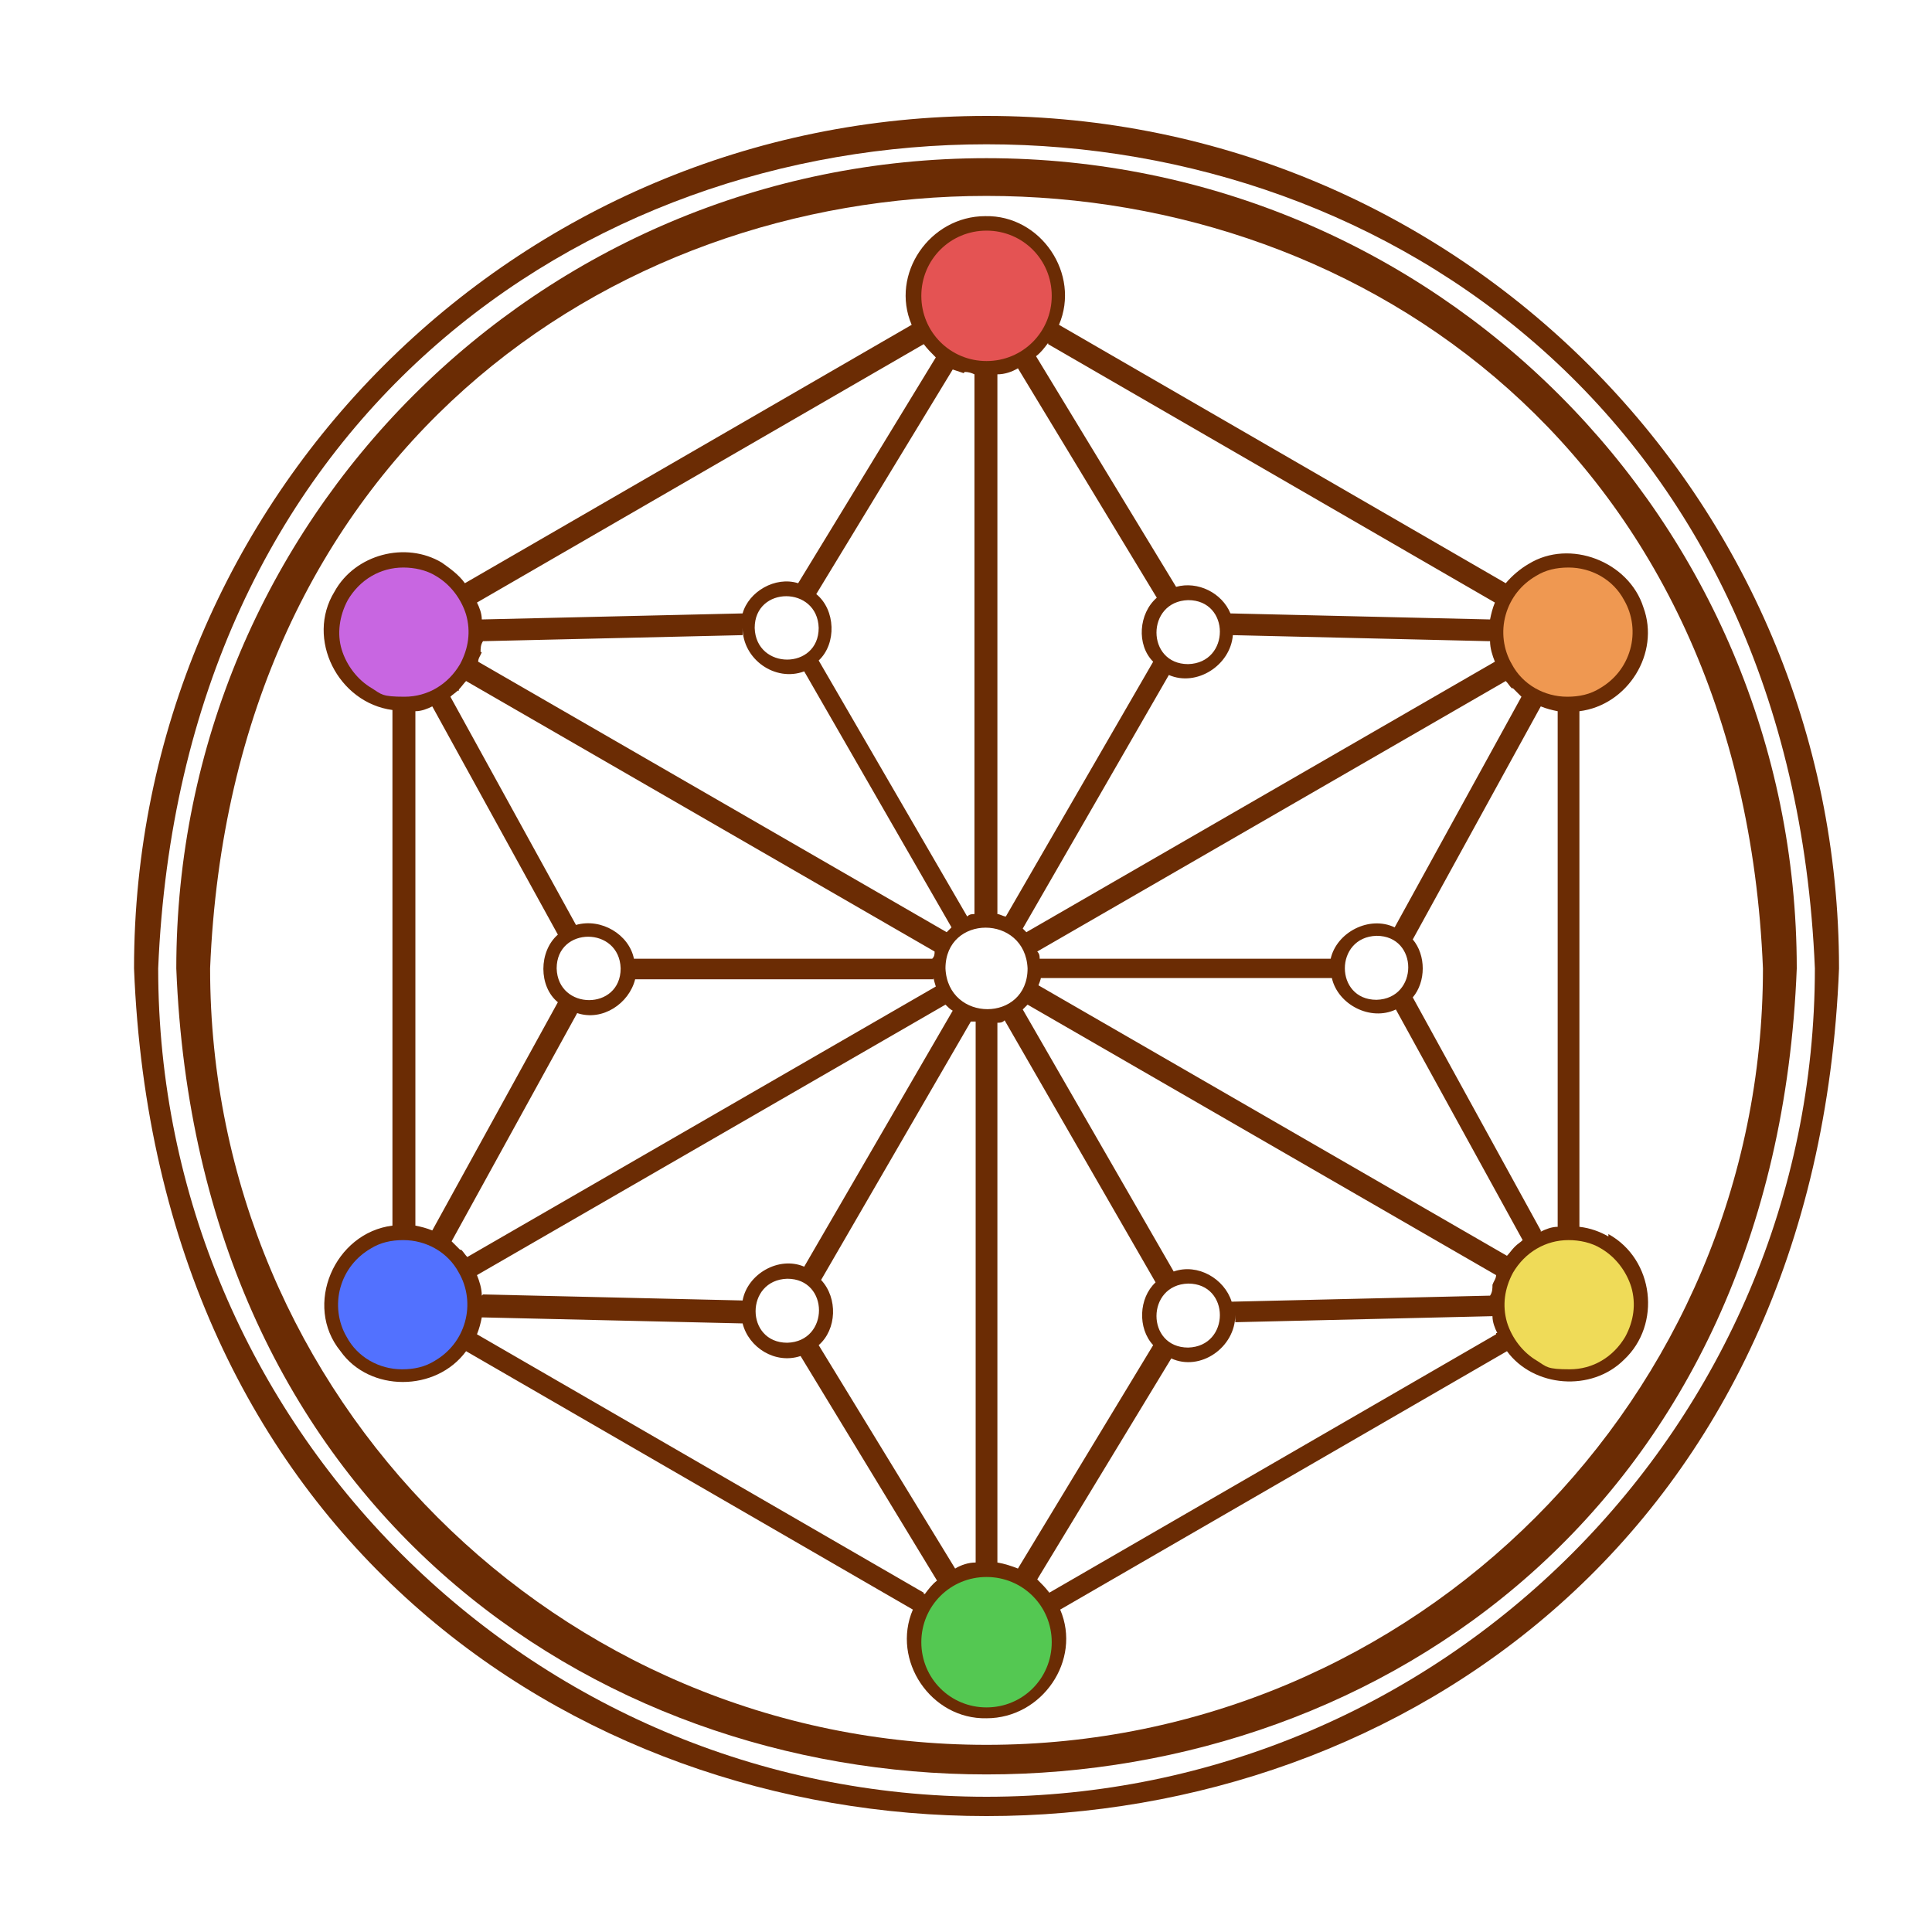 <?xml version="1.0" encoding="UTF-8"?>
<svg data-bbox="11.1 9.6 141.2 140.8" viewBox="0 0 160 160" xmlns="http://www.w3.org/2000/svg" data-type="color">
    <g>
        <g>
            <path d="M81.7 9.6c-39 0-70.6 31.6-70.6 70.6 3.7 93.6 137.5 93.6 141.2 0 0-39-31.6-70.6-70.6-70.6m0 139.2c-37.8 0-68.6-30.8-68.6-68.6 3.8-91 133.4-91 137.2 0 0 37.8-30.8 68.6-68.6 68.6" fill="#6b2c04" data-color="1"/>
            <path d="M81.7 13.1c-37.1 0-67.1 30-67.1 67.1 3.5 89 130.7 89 134.2 0 0-37.1-30-67.1-67.1-67.1m0 131.4c-35.5 0-64.3-28.8-64.3-64.3 3.5-85.3 125.1-85.3 128.6 0 0 35.5-28.8 64.3-64.3 64.3" fill="#6b2c04" data-color="1"/>
            <path d="M133.2 102.4c-.7-.4-1.5-.7-2.4-.8V58.9c4-.5 6.7-4.8 5.3-8.6-1.2-3.8-6.1-5.7-9.5-3.6-.7.4-1.4 1-1.9 1.6l-37-21.4c1.8-4.2-1.5-9.1-6.1-9-4.6 0-7.9 4.8-6.1 9l-37 21.4c-.5-.7-1.2-1.2-1.9-1.7-3-1.8-7.2-.7-8.9 2.4-2.4 3.9.3 9.2 4.8 9.8v42.7c-4.8.6-7.4 6.6-4.3 10.4 2.4 3.4 7.9 3.4 10.4 0l37 21.4c-1.8 4.2 1.5 9.1 6.1 9 4.6 0 7.9-4.8 6.1-9l37-21.4c2.2 3 7 3.4 9.7.7 3.1-2.9 2.5-8.3-1.3-10.4zm-5.6-.5L117 82.6c1.1-1.3 1.1-3.5 0-4.8l10.6-19.3c.5.2.9.3 1.4.4v42.7c-.5 0-1 .2-1.4.4Zm-2.2 1.4c-.2.2-.4.5-.6.7L86 81.6c.2-.5.2-.6.2-.6h24.1c.5 2.2 3.2 3.6 5.3 2.6l10.5 19.1c-.2.2-.4.3-.6.5Zm-1.8 3.1c0 .3 0 .6-.2.9l-21.4.5c-.6-1.9-2.8-3.2-4.8-2.5L84.7 83.6l.4-.4 38.8 22.4c0 .3-.2.5-.3.8m-25.2-.1c3.5 0 3.5 5.2 0 5.3-3.5 0-3.5-5.2 0-5.3m-2.9 5.1-11.2 18.5c-.5-.2-1.1-.4-1.7-.5V84.7c.2 0 .4 0 .6-.2l12.5 21.7c-1.4 1.3-1.5 3.8-.2 5.2m-14.7 18c-.6 0-1.2.2-1.7.5l-11.3-18.5c1.5-1.3 1.6-3.9.2-5.4l12.4-21.4h.4v44.7Zm-15.6-18.2c-3.5 0-3.5-5.2 0-5.3 3.5 0 3.5 5.2 0 5.3m-25.3-3.9c0-.6-.2-1.2-.4-1.7l38.8-22.4c.2.2.4.4.6.5l-12.3 21.2c-2.1-.9-4.7.6-5.1 2.8l-21.5-.5Zm-1.8-3.8-.7-.7 10.4-18.9c2.1.7 4.3-.8 4.8-2.8h24.7c0-.3 0 0 .2.6l-38.8 22.4c-.2-.2-.3-.4-.5-.6Zm-3.7-1.9V58.9c.5 0 1-.2 1.4-.4l10.4 18.9c-1.6 1.4-1.6 4.3 0 5.6l-10.4 18.9c-.5-.2-.9-.3-1.4-.4ZM38 57.1c.2-.2.4-.5.6-.7l38.8 22.4c0 .2 0 .4-.2.6H52.5c-.4-2-2.7-3.4-4.8-2.8L37.3 57.7c.2-.2.4-.3.6-.5h.1Zm1.8-3.1c0-.3 0-.6.2-.9l21.5-.5V52c0 2.6 2.7 4.5 5.1 3.6l12.2 21.2-.4.4-38.8-22.4c0-.3.2-.5.3-.8Zm28-2c0 3.5-5.2 3.5-5.3 0 0-3.5 5.2-3.5 5.3 0m12.1-21.2c.3 0 .6.1.8.2v44.7c-.2 0-.4 0-.6.2L67.8 54.7c1.5-1.4 1.4-4.2-.2-5.5l11.3-18.6.9.3ZM51.4 80.2c0 3.5-5.2 3.5-5.3 0 0-3.5 5.2-3.5 5.3 0m26.9 0c0-4.5 6.6-4.5 6.8 0 0 4.5-6.6 4.5-6.8 0M82.6 31c.6 0 1.2-.2 1.7-.5l11.5 19c-1.5 1.3-1.7 3.9-.3 5.3L83.3 75.9c-.2 0-.5-.2-.7-.2zm40.8 22.1c0 .6.2 1.2.4 1.7L85 77.2l-.3-.3 12.1-21c2.3 1 5.1-.8 5.3-3.3l21.2.5Zm1.9 3.9.7.7-10.5 19.1c-2.1-1-4.8.4-5.3 2.6H86.1c0-.2 0-.4-.2-.6l38.8-22.4c.2.2.3.4.5.6zM114 82.8c-3.5 0-3.5-5.2 0-5.3 3.5 0 3.5 5.2 0 5.3M98.4 55c-3.5 0-3.5-5.2 0-5.3 3.5 0 3.5 5.2 0 5.3M86.8 28.5l37 21.4c-.2.5-.3.9-.4 1.4l-21.5-.5c-.7-1.7-2.7-2.7-4.5-2.2L85.8 29.5c.4-.3.7-.7 1-1.1ZM39.5 49.9l37-21.4c.3.4.6.7 1 1.1L66.1 48.3c-1.9-.6-4.1.7-4.6 2.5l-21.6.5c0-.5-.2-1-.4-1.4m37 82-37-21.4c.2-.5.3-.9.4-1.4l21.6.5c.5 2 2.7 3.4 4.8 2.7l11.3 18.6c-.4.3-.7.7-1 1.1h-.1Zm47.4-21.4-37 21.4c-.3-.4-.6-.7-1-1.1L97 112.5c2.4 1.1 5.3-.9 5.3-3.6v.6l21.3-.5c0 .5.2 1 .4 1.4h-.1Z" fill="#6b2c04" data-color="1"/>
            <path d="M81.7 130.6c3 0 5.4 2.4 5.4 5.4s-2.4 5.4-5.4 5.4-5.4-2.4-5.4-5.4 2.4-5.4 5.4-5.4" fill="#54c852" data-color="2"/>
            <path d="M81.7 19.1c3 0 5.4 2.4 5.4 5.4s-2.4 5.4-5.4 5.4-5.4-2.4-5.4-5.4 2.4-5.4 5.4-5.4" fill="#e45353" data-color="3"/>
            <path d="M129.9 47c1.9 0 3.7 1 4.6 2.7.7 1.2.9 2.7.5 4.1s-1.3 2.5-2.5 3.2c-.8.5-1.7.7-2.7.7-1.9 0-3.7-1-4.6-2.7-.7-1.2-.9-2.7-.5-4.1s1.3-2.5 2.5-3.2c.8-.5 1.7-.7 2.7-.7" fill="#ef9851" data-color="4"/>
            <path d="M129.9 102.7c.9 0 1.9.2 2.7.7 1.2.7 2.1 1.9 2.5 3.2.4 1.4.2 2.8-.5 4.1-1 1.7-2.7 2.7-4.6 2.7s-1.9-.2-2.7-.7c-1.2-.7-2.1-1.9-2.5-3.2-.4-1.4-.2-2.8.5-4.1 1-1.7 2.7-2.7 4.6-2.7" fill="#efdb58" data-color="5"/>
            <path d="M33.4 102.7c1.9 0 3.7 1 4.6 2.7.7 1.2.9 2.7.5 4.1s-1.3 2.5-2.5 3.2c-.8.5-1.7.7-2.7.7-1.9 0-3.7-1-4.6-2.7-.7-1.2-.9-2.7-.5-4.1s1.3-2.5 2.5-3.2c.8-.5 1.7-.7 2.7-.7" fill="#5271ff" data-color="6"/>
            <path d="M33.4 47c.9 0 1.9.2 2.7.7 1.2.7 2.1 1.9 2.5 3.2.4 1.4.2 2.8-.5 4.1-1 1.7-2.7 2.7-4.6 2.7s-1.9-.2-2.7-.7c-1.2-.7-2.1-1.9-2.5-3.2s-.2-2.8.5-4.1c1-1.7 2.7-2.7 4.6-2.7" fill="#c866e1" data-color="7"/>
        </g>
    </g>
</svg>
